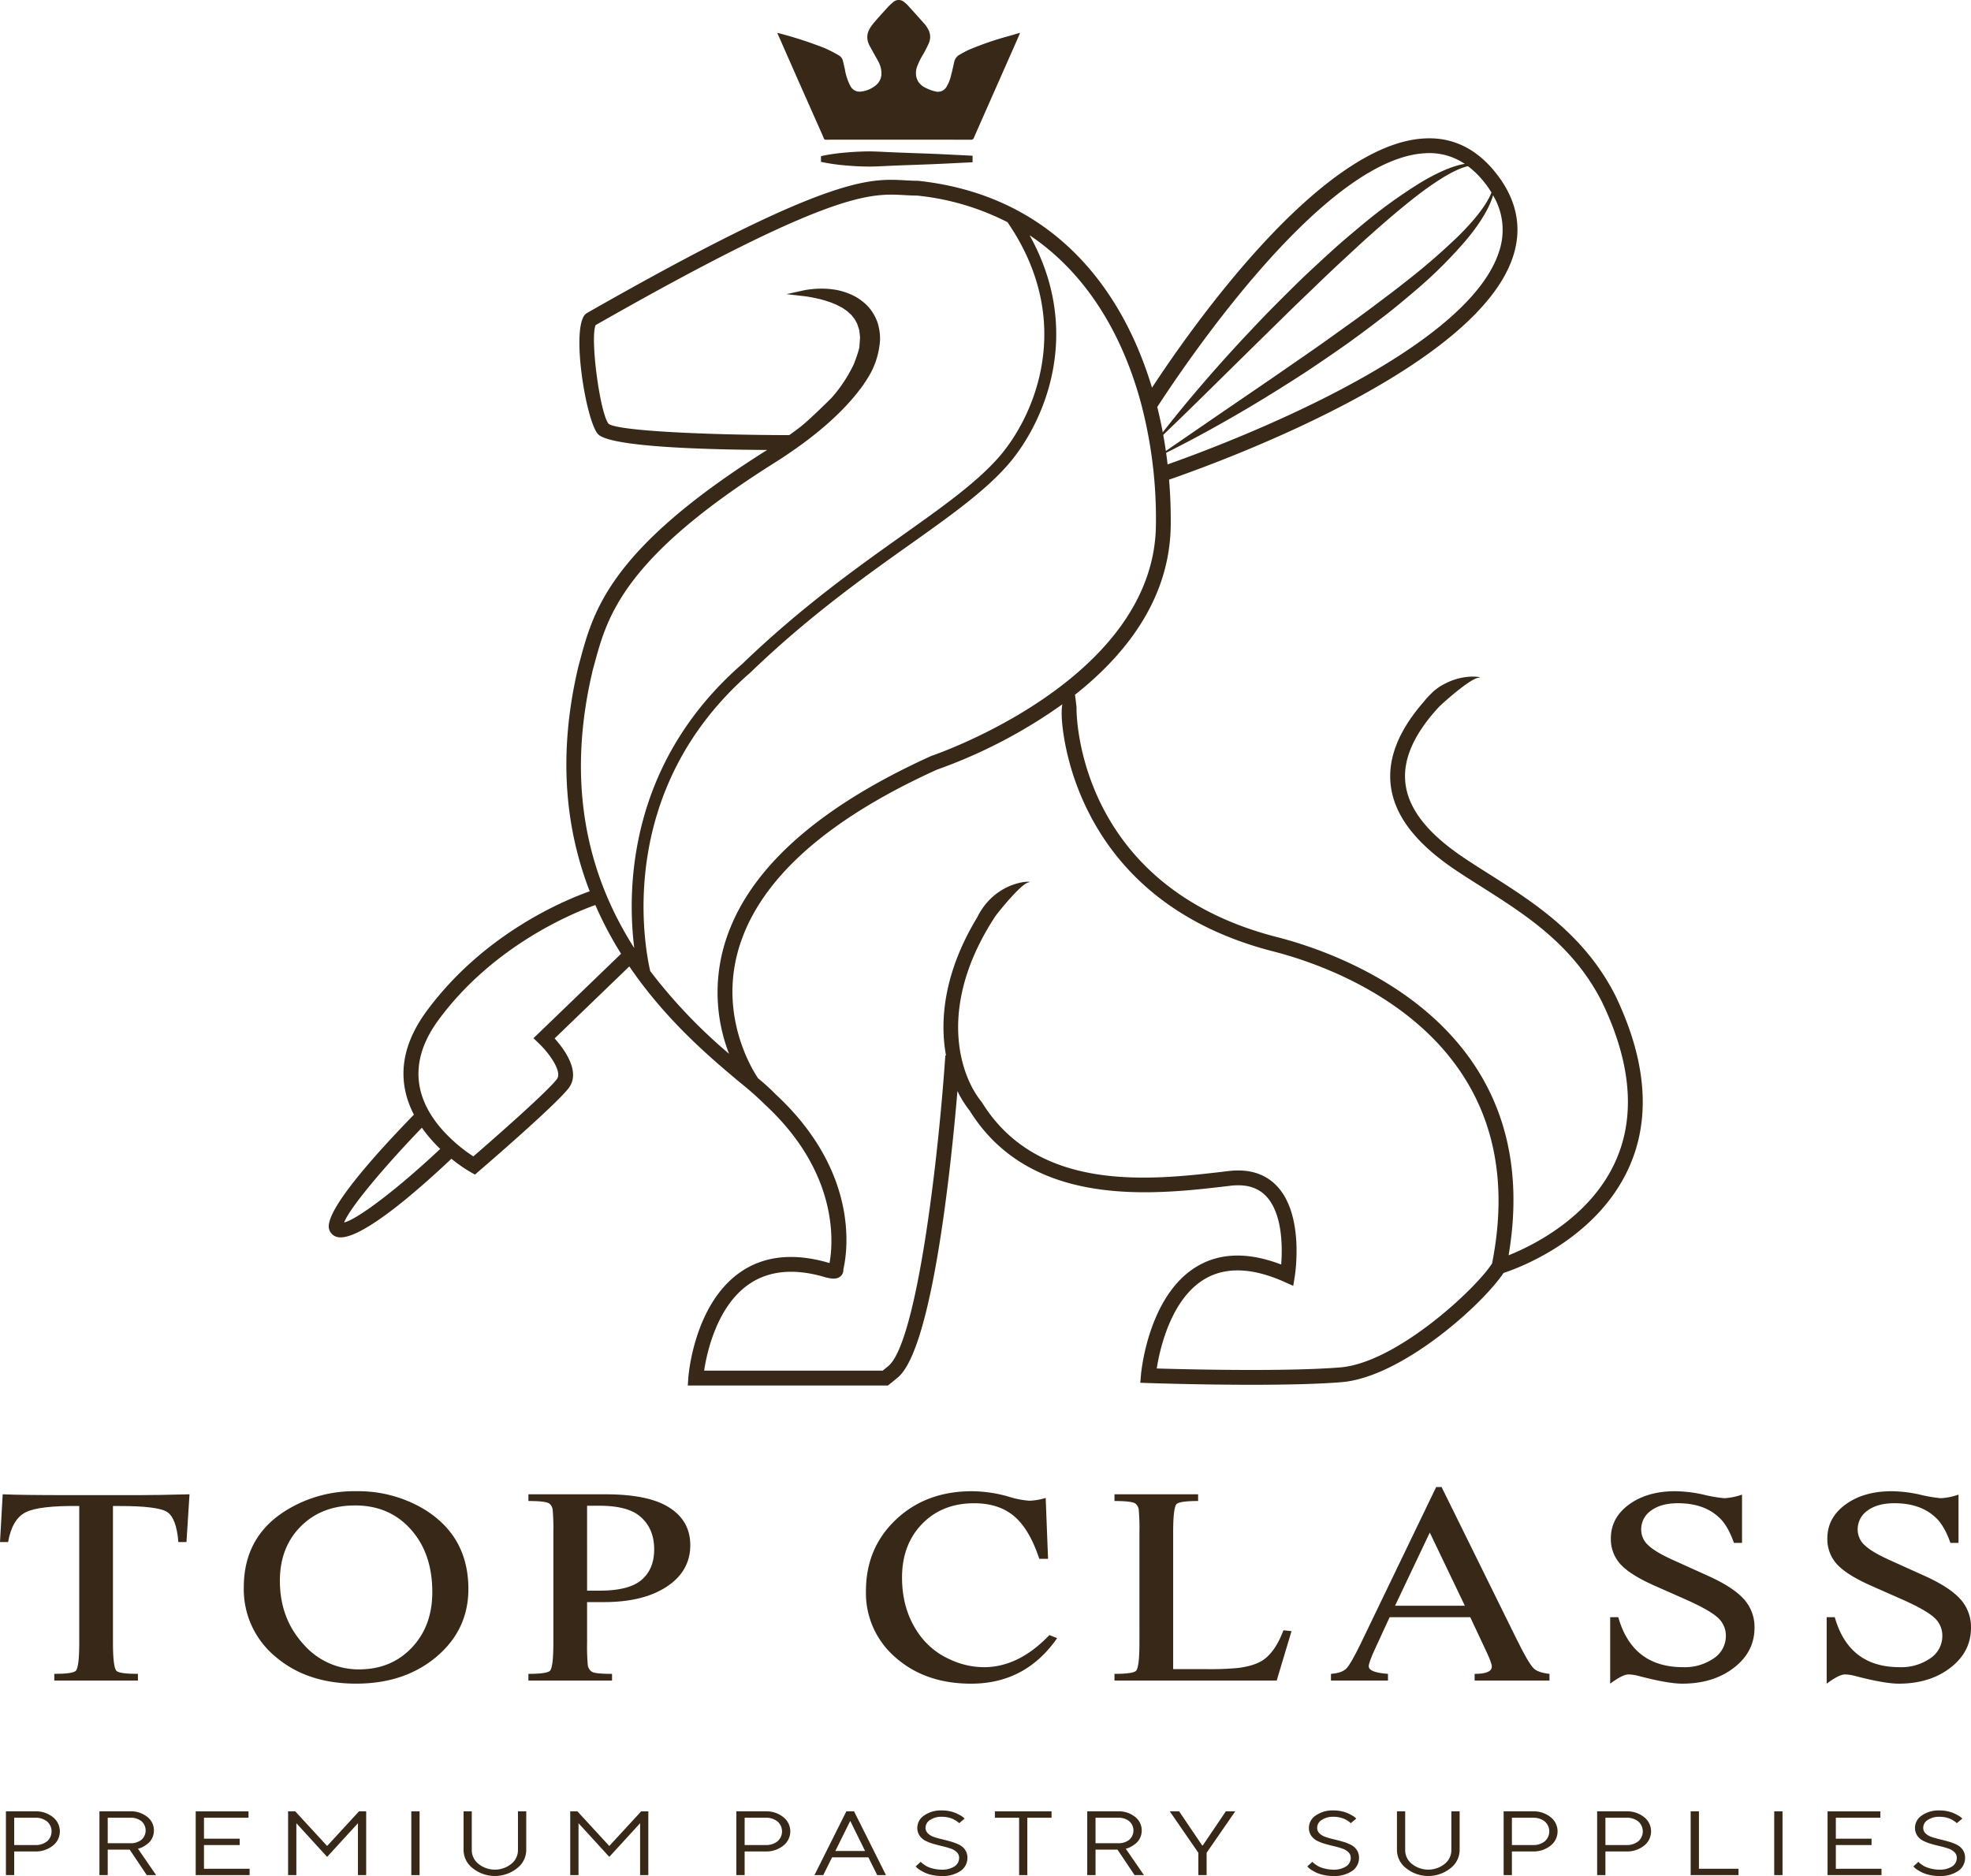 <svg id="logocompleto" xmlns="http://www.w3.org/2000/svg" xmlns:xlink="http://www.w3.org/1999/xlink" width="680.316" height="647.663" viewBox="0 0 680.316 647.663">
  <defs>
    <clipPath id="clip-path">
      <rect id="Rectángulo_4" data-name="Rectángulo 4" width="680.316" height="647.663" fill="none"/>
    </clipPath>
  </defs>
  <g id="Grupo_2" data-name="Grupo 2" clip-path="url(#clip-path)">
    <path id="Trazado_4" data-name="Trazado 4" d="M12.112,625.335a9.353,9.353,0,0,1,6.118,1.982,6.233,6.233,0,0,1-.008,9.88,9.35,9.35,0,0,1-6.11,1.988H4.9v8.168H2.046V625.335m2.856,2.21v9.43h7.21a6.282,6.282,0,0,0,4.136-1.29,4.547,4.547,0,0,0,0-6.85,6.282,6.282,0,0,0-4.136-1.29Z" fill="#372817"/>
    <path id="Trazado_5" data-name="Trazado 5" d="M44.948,625.335a8.974,8.974,0,0,1,5.848,1.888,5.84,5.84,0,0,1,2.326,4.716,5.751,5.751,0,0,1-.574,2.578,5.427,5.427,0,0,1-1.372,1.826,10.575,10.575,0,0,1-1.614,1.12,6.107,6.107,0,0,1-1.37.616l-.576.154,6.268,9.12H50.658l-5.894-8.8H37.18v8.8H34.324V625.335m2.856,2.21v8.8h7.768a5.915,5.915,0,0,0,3.876-1.188,4.284,4.284,0,0,0,0-6.418,5.916,5.916,0,0,0-3.876-1.192Z" fill="#372817"/>
    <path id="Trazado_6" data-name="Trazado 6" d="M86.16,645.159v2.2H67.55v-22.02H85.772v2.21H70.406v7.234H82.732v2.2H70.406v8.184" fill="#372817"/>
    <path id="Trazado_7" data-name="Trazado 7" d="M112.912,641.059,102.29,629.433v17.92H99.436V625.335H101.9l11.012,11.96,11.012-11.96h2.466v22.018h-2.836v-17.92" fill="#372817"/>
    <rect id="Rectángulo_2" data-name="Rectángulo 2" width="2.856" height="22.02" transform="translate(141.968 625.335)" fill="#372817"/>
    <path id="Trazado_8" data-name="Trazado 8" d="M176.45,643.5a6.031,6.031,0,0,0,2.332-4.79V625.335h2.858v13.374a7.943,7.943,0,0,1-3.21,6.3,12.234,12.234,0,0,1-15.218-.008,7.952,7.952,0,0,1-3.208-6.3V625.335h2.836v13.374a6.035,6.035,0,0,0,2.336,4.79,9.064,9.064,0,0,0,11.274,0" fill="#372817"/>
    <path id="Trazado_9" data-name="Trazado 9" d="M210.3,641.059,199.68,629.433v17.92h-2.856V625.335h2.468L210.3,637.3l11.012-11.96h2.466v22.018h-2.834v-17.92" fill="#372817"/>
    <path id="Trazado_10" data-name="Trazado 10" d="M264.232,625.335a9.344,9.344,0,0,1,6.116,1.982,6.232,6.232,0,0,1-.006,9.88,9.35,9.35,0,0,1-6.11,1.988h-7.21v8.168h-2.858V625.335m2.858,2.21v9.43h7.21a6.273,6.273,0,0,0,4.134-1.29,4.544,4.544,0,0,0,0-6.85,6.273,6.273,0,0,0-4.134-1.29Z" fill="#372817"/>
    <path id="Trazado_11" data-name="Trazado 11" d="M287.2,641.227l-3.04,6.126h-3.038l11.008-22.018h2.652L305.8,647.353h-3.022l-3.04-6.126m-6.266-12.592-5.136,10.382h10.254Z" fill="#372817"/>
    <path id="Trazado_12" data-name="Trazado 12" d="M330.254,639.447a5.343,5.343,0,0,0-2.072-1.244,27.766,27.766,0,0,0-2.806-.808q-1.539-.36-3.076-.8a16.532,16.532,0,0,1-2.81-1.068,5.4,5.4,0,0,1-2.068-1.78,4.732,4.732,0,0,1-.8-2.752,5.139,5.139,0,0,1,2.356-4.23,10.167,10.167,0,0,1,6.192-1.74,12.257,12.257,0,0,1,2.752.3,11.319,11.319,0,0,1,2.18.7,17.554,17.554,0,0,1,1.556.816,5.242,5.242,0,0,1,.982.7l.318.31-1.91,1.578c-.05-.06-.126-.14-.224-.236a6.421,6.421,0,0,0-.7-.522,9.088,9.088,0,0,0-1.178-.676,8.036,8.036,0,0,0-1.652-.538,9.4,9.4,0,0,0-2.12-.238,7.017,7.017,0,0,0-4.162,1.106,3.216,3.216,0,0,0-1.55,2.67,2.642,2.642,0,0,0,.8,1.938,5.345,5.345,0,0,0,2.078,1.242,28.833,28.833,0,0,0,2.818.808c1.024.24,2.05.5,3.068.8a17.018,17.018,0,0,1,2.806,1.068,5.4,5.4,0,0,1,2.08,1.776,4.713,4.713,0,0,1,.8,2.754,5.4,5.4,0,0,1-2.374,4.54,10.9,10.9,0,0,1-6.562,1.742,14.8,14.8,0,0,1-3.244-.346,12.369,12.369,0,0,1-2.524-.814,15.885,15.885,0,0,1-1.74-.96,5.264,5.264,0,0,1-1.056-.83l-.354-.352,1.744-1.6a3.655,3.655,0,0,0,.266.284,9.319,9.319,0,0,0,.844.66,8.384,8.384,0,0,0,1.4.816,10.714,10.714,0,0,0,2.028.642,11.4,11.4,0,0,0,2.632.3,7.67,7.67,0,0,0,4.506-1.128,3.486,3.486,0,0,0,1.576-2.956,2.634,2.634,0,0,0-.8-1.934" fill="#372817"/>
    <path id="Trazado_13" data-name="Trazado 13" d="M362.956,625.335v2.21h-8.362v19.81h-2.832v-19.81H343.4v-2.21" fill="#372817"/>
    <path id="Trazado_14" data-name="Trazado 14" d="M385.9,625.335a8.979,8.979,0,0,1,5.85,1.888,5.827,5.827,0,0,1,2.324,4.716,5.7,5.7,0,0,1-.574,2.578,5.472,5.472,0,0,1-1.368,1.826,10.674,10.674,0,0,1-1.614,1.12,6.236,6.236,0,0,1-1.372.616l-.576.154,6.266,9.12h-3.222l-5.9-8.8h-7.58v8.8h-2.86V625.335m2.86,2.21v8.8H385.9a5.906,5.906,0,0,0,3.878-1.188,4.292,4.292,0,0,0,0-6.418,5.907,5.907,0,0,0-3.878-1.192Z" fill="#372817"/>
    <path id="Trazado_15" data-name="Trazado 15" d="M415.144,637.127l7.972-11.792h3.242l-9.88,14.31v7.708H413.62v-7.708l-9.86-14.31h3.224l7.972,11.792" fill="#372817"/>
    <path id="Trazado_16" data-name="Trazado 16" d="M465.418,639.447a5.333,5.333,0,0,0-2.066-1.244,27.851,27.851,0,0,0-2.81-.808q-1.542-.36-3.076-.8a16.508,16.508,0,0,1-2.808-1.068,5.365,5.365,0,0,1-2.066-1.78,4.691,4.691,0,0,1-.8-2.752,5.136,5.136,0,0,1,2.358-4.23,10.158,10.158,0,0,1,6.192-1.74,12.222,12.222,0,0,1,2.748.3,11.3,11.3,0,0,1,2.182.7c.582.272,1.1.544,1.558.816a5.412,5.412,0,0,1,.984.7l.316.31-1.914,1.578c-.05-.06-.124-.14-.222-.236a6.328,6.328,0,0,0-.7-.522,9.362,9.362,0,0,0-1.178-.676,8.036,8.036,0,0,0-1.652-.538,9.384,9.384,0,0,0-2.12-.238,7.024,7.024,0,0,0-4.164,1.106,3.214,3.214,0,0,0-1.548,2.67,2.656,2.656,0,0,0,.8,1.938,5.374,5.374,0,0,0,2.078,1.242,28.991,28.991,0,0,0,2.818.808q1.536.36,3.066.8a16.77,16.77,0,0,1,2.808,1.068,5.351,5.351,0,0,1,2.078,1.776,4.684,4.684,0,0,1,.8,2.754,5.4,5.4,0,0,1-2.37,4.54,10.915,10.915,0,0,1-6.566,1.742,14.84,14.84,0,0,1-3.244-.346,12.346,12.346,0,0,1-2.522-.814,16.074,16.074,0,0,1-1.74-.96,5.411,5.411,0,0,1-1.058-.83l-.352-.352,1.746-1.6a3.785,3.785,0,0,0,.268.284,9.662,9.662,0,0,0,2.244,1.476,10.714,10.714,0,0,0,2.028.642,11.379,11.379,0,0,0,2.63.3,7.646,7.646,0,0,0,4.5-1.128,3.473,3.473,0,0,0,1.578-2.956,2.626,2.626,0,0,0-.8-1.934" fill="#372817"/>
    <path id="Trazado_17" data-name="Trazado 17" d="M498.622,643.5a6.033,6.033,0,0,0,2.334-4.79V625.335h2.858v13.374a7.954,7.954,0,0,1-3.21,6.3,12.237,12.237,0,0,1-15.22-.008,7.963,7.963,0,0,1-3.208-6.3V625.335h2.838v13.374a6.033,6.033,0,0,0,2.334,4.79,9.064,9.064,0,0,0,11.274,0" fill="#372817"/>
    <path id="Trazado_18" data-name="Trazado 18" d="M529.064,625.335a9.372,9.372,0,0,1,6.122,1.982,6.23,6.23,0,0,1-.012,9.88,9.35,9.35,0,0,1-6.11,1.988h-7.21v8.168H519V625.335m2.854,2.21v9.43h7.21a6.286,6.286,0,0,0,4.136-1.29,4.551,4.551,0,0,0,0-6.85,6.286,6.286,0,0,0-4.136-1.29Z" fill="#372817"/>
    <path id="Trazado_19" data-name="Trazado 19" d="M561.342,625.335a9.357,9.357,0,0,1,6.118,1.982,6.235,6.235,0,0,1-.01,9.88,9.333,9.333,0,0,1-6.108,1.988h-7.21v8.168h-2.858V625.335m2.858,2.21v9.43h7.21a6.286,6.286,0,0,0,4.136-1.29,4.551,4.551,0,0,0,0-6.85,6.286,6.286,0,0,0-4.136-1.29Z" fill="#372817"/>
    <path id="Trazado_20" data-name="Trazado 20" d="M583.554,647.355v-22.02h2.854v19.824H600.07v2.2" fill="#372817"/>
    <rect id="Rectángulo_3" data-name="Rectángulo 3" width="2.858" height="22.02" transform="translate(612.398 625.335)" fill="#372817"/>
    <path id="Trazado_21" data-name="Trazado 21" d="M649.42,645.159v2.2H630.808v-22.02H649.03v2.21H633.66v7.234h12.328v2.2H633.66v8.184" fill="#372817"/>
    <path id="Trazado_22" data-name="Trazado 22" d="M674.614,639.447a5.333,5.333,0,0,0-2.066-1.244,27.7,27.7,0,0,0-2.81-.808c-1.022-.24-2.052-.5-3.076-.8a16.507,16.507,0,0,1-2.808-1.068,5.365,5.365,0,0,1-2.066-1.78,4.7,4.7,0,0,1-.8-2.752,5.129,5.129,0,0,1,2.352-4.23,10.171,10.171,0,0,1,6.192-1.74,12.275,12.275,0,0,1,2.754.3,11.225,11.225,0,0,1,2.176.7,17.333,17.333,0,0,1,1.558.816,5.2,5.2,0,0,1,.984.7l.316.31-1.914,1.578c-.05-.06-.124-.14-.218-.236a6.316,6.316,0,0,0-.706-.522,8.956,8.956,0,0,0-1.178-.676,8,8,0,0,0-1.652-.538,9.358,9.358,0,0,0-2.12-.238,7.037,7.037,0,0,0-4.164,1.106,3.214,3.214,0,0,0-1.548,2.67,2.656,2.656,0,0,0,.8,1.938,5.39,5.39,0,0,0,2.078,1.242,29,29,0,0,0,2.818.808q1.542.36,3.07.8a17.133,17.133,0,0,1,2.81,1.068,5.417,5.417,0,0,1,2.076,1.776,4.7,4.7,0,0,1,.8,2.754,5.391,5.391,0,0,1-2.372,4.54,10.911,10.911,0,0,1-6.562,1.742,14.76,14.76,0,0,1-3.244-.346,12.1,12.1,0,0,1-2.522-.814,15.637,15.637,0,0,1-1.746-.96,5.357,5.357,0,0,1-1.054-.83l-.35-.352,1.74-1.6a3.785,3.785,0,0,0,.268.284,8.245,8.245,0,0,0,.844.66,8.346,8.346,0,0,0,1.4.816,10.812,10.812,0,0,0,2.028.642,11.393,11.393,0,0,0,2.636.3,7.671,7.671,0,0,0,4.5-1.128,3.482,3.482,0,0,0,1.572-2.956,2.626,2.626,0,0,0-.8-1.934" fill="#372817"/>
    <path id="Trazado_23" data-name="Trazado 23" d="M38.99,519.933v47.244q0,8.871,1.34,9.788t7.274.914v2.314H18.738v-2.314q6.054,0,7.334-.964t1.28-9.738V519.933Q13.5,519.741,8.844,522.1t-6.05,10.268H0l.93-16.486q6.285.291,22.812.29H48.068q6.168,0,17.344-.29l-1.048,16.486H61.57q-.7-8.481-4.014-10.46t-16.12-1.976" fill="#372817"/>
    <path id="Trazado_24" data-name="Trazado 24" d="M122.792,514.823a44.28,44.28,0,0,1,23.512,6.172q15.363,9.354,15.364,27.574,0,14.079-11,23.382t-27.76,9.3q-16.995,0-27.876-9.354a30.11,30.11,0,0,1-10.882-23.91q0-17.934,15.364-27a44.612,44.612,0,0,1,23.278-6.172m-.232,4.918q-11.523,0-18.742,7.23t-7.214,18.8q0,12.825,7.974,21.692a25.091,25.091,0,0,0,19.378,8.872q11.055,0,18.158-7.472t7.1-19.234q0-13.308-7.392-21.6t-19.262-8.292" fill="#372817"/>
    <path id="Trazado_25" data-name="Trazado 25" d="M202.64,553.1v14.076a71.41,71.41,0,0,0,.232,7.57,3.3,3.3,0,0,0,1.338,2.36q1.1.774,7.042.772v2.314H182.386v-2.314q6.054,0,7.332-.964T191,567.177V528.9a71.388,71.388,0,0,0-.232-7.568,3.237,3.237,0,0,0-1.166-2.268q-1.278-.864-7.216-.866v-2.314h26.538q14.427,0,21.532,4.244,7.8,4.623,7.8,13.3,0,8.97-8.09,14.322T208.46,553.1m-5.82-3.954h4.424q10.119,0,14.434-3.76t4.3-10.51q0-7.326-5-11.472-4.311-3.57-13.97-3.568H202.64Z" fill="#372817"/>
    <path id="Trazado_26" data-name="Trazado 26" d="M361.75,538.155h-3.028q-3.375-10.218-8.672-14.7t-13.792-4.482q-11.058,0-17.982,7.134t-6.926,18.512q0,12.15,6.75,20.73a25.814,25.814,0,0,0,9.546,7.424,27.892,27.892,0,0,0,11.986,2.8q11.991,0,22.58-11.088l2.678,1.06q-10.944,15.717-29.68,15.718-15.828,0-26.07-9.016a29.26,29.26,0,0,1-10.244-23q0-14.847,10.358-24.634t26.19-9.786a46.365,46.365,0,0,1,12.568,1.832,31.355,31.355,0,0,0,7.332,1.446,22.25,22.25,0,0,0,5.588-.964" fill="#372817"/>
    <path id="Trazado_27" data-name="Trazado 27" d="M442.992,562.837l2.794.29-5.122,17.066H384.678v-2.314q6.054,0,7.332-.964t1.282-9.74V528.9a72.027,72.027,0,0,0-.232-7.568,3.236,3.236,0,0,0-1.168-2.264c-.856-.578-3.256-.868-7.214-.868v-2.314h28.864V518.2q-6.051,0-7.328.962t-1.282,9.738v47.342h11.4a103,103,0,0,0,10.824-.384q6.519-.774,9.662-3.376,3.726-3.081,6.17-9.642" fill="#372817"/>
    <path id="Trazado_28" data-name="Trazado 28" d="M507.474,558.307h-27.82l-4.89,10.6q-2.331,5.013-2.33,6.364,0,2.127,6.638,2.606v2.312H459.4v-2.312q3.84-.294,5.356-1.882t4.89-8.532l26.068-54.092h1.864L523.3,565.539q4.191,8.577,6.052,10.41,1.395,1.446,5.47,1.932v2.312H508.988v-2.312q5.931,0,5.932-2.51,0-1.158-1.746-4.918m-7.564-16.1-12.1-25.26-11.988,25.26Z" fill="#372817"/>
    <path id="Trazado_29" data-name="Trazado 29" d="M601.282,532.659h-2.794q-2.091-5.976-5.118-8.774-5.244-4.92-14.2-4.918-5.823,0-9.25,2.51a7.843,7.843,0,0,0-3.438,6.652,7.189,7.189,0,0,0,2.388,5.3q2.382,2.313,8.322,5.014l12.57,5.688q8.493,3.858,12.166,7.954a14.315,14.315,0,0,1,3.662,9.882q0,8.3-7.1,13.79t-17.806,5.5q-5.007,0-15.25-2.7a13.637,13.637,0,0,0-3.372-.482q-1.98,0-6.286,3.182V558.307h2.794q4.89,17.262,22.346,17.258a17.566,17.566,0,0,0,10.592-3.038,9.219,9.219,0,0,0,4.194-7.758,8.289,8.289,0,0,0-2.854-6.364q-2.856-2.6-11.116-6.268l-10.478-4.628q-8.493-3.762-11.872-7.426a12.742,12.742,0,0,1-3.372-8.966q0-7.134,6.284-11.716t15.942-4.578a46.143,46.143,0,0,1,9.662,1.158,50.874,50.874,0,0,0,7.22,1.252,21.148,21.148,0,0,0,6.166-1.252" fill="#372817"/>
    <path id="Trazado_30" data-name="Trazado 30" d="M676.008,532.659h-2.794q-2.091-5.976-5.122-8.774-5.238-4.92-14.2-4.918-5.82,0-9.256,2.51a7.838,7.838,0,0,0-3.432,6.652,7.2,7.2,0,0,0,2.384,5.3q2.388,2.313,8.322,5.014l12.574,5.688q8.493,3.858,12.16,7.954a14.294,14.294,0,0,1,3.67,9.882q0,8.3-7.1,13.79t-17.806,5.5q-5.007,0-15.25-2.7a13.667,13.667,0,0,0-3.376-.482q-1.974,0-6.282,3.182V558.307h2.79q4.887,17.262,22.35,17.258a17.575,17.575,0,0,0,10.592-3.038,9.212,9.212,0,0,0,4.188-7.758,8.274,8.274,0,0,0-2.852-6.364q-2.85-2.6-11.112-6.268l-10.478-4.628q-8.5-3.762-11.872-7.426a12.742,12.742,0,0,1-3.372-8.966q0-7.134,6.278-11.716t15.948-4.578a46.143,46.143,0,0,1,9.662,1.158,50.955,50.955,0,0,0,7.216,1.252,21.145,21.145,0,0,0,6.17-1.252" fill="#372817"/>
    <path id="Trazado_31" data-name="Trazado 31" d="M349.284,17.791q-6.579,14.893-13.153,29.788a.924.924,0,0,1-.989.66q-18.733-.03-37.468-.015c-4.164,0-8.327-.007-12.49.01a.774.774,0,0,1-.879-.556c-.2-.569-.456-1.119-.7-1.671q-3.417-7.7-6.837-15.405-3.617-8.179-7.211-16.368c-.409-.93-.825-1.856-1.28-2.878.233.044.317.054.4.077a136.3,136.3,0,0,1,16.027,5.2,48.435,48.435,0,0,1,4.78,2.456,3.022,3.022,0,0,1,1.485,2.047c.218.946.456,1.887.66,2.836a18.724,18.724,0,0,0,1.848,5.625,3.545,3.545,0,0,0,3.5,2.039,9.7,9.7,0,0,0,5.07-1.99,5.266,5.266,0,0,0,2.2-4.482,8.673,8.673,0,0,0-1.1-3.964c-.989-1.846-2.069-3.644-3.023-5.507a5.706,5.706,0,0,1-.016-5.658,15.423,15.423,0,0,1,1.743-2.417c1.364-1.6,2.77-3.158,4.191-4.7A19.9,19.9,0,0,1,308.17.839,2.862,2.862,0,0,1,312.182.8,7.8,7.8,0,0,1,313.3,1.8q2.969,3.271,5.9,6.574a8.873,8.873,0,0,1,1.025,1.5,5.344,5.344,0,0,1,.437,4.869c-.525,1.274-1.192,2.492-1.835,3.715a23.6,23.6,0,0,0-2.42,4.927c-.733,2.821.1,5.244,2.558,6.668a14.841,14.841,0,0,0,3.773,1.476,3.4,3.4,0,0,0,4.105-1.824,12.321,12.321,0,0,0,1.176-2.727c.512-1.82.909-3.675,1.324-5.521a3.78,3.78,0,0,1,1.894-2.586c1.093-.613,2.187-1.239,3.332-1.742a107.663,107.663,0,0,1,13.73-4.709c1.211-.347,2.421-.7,3.762-1.083-.114.326-.169.524-.25.709q-1.258,2.877-2.525,5.749" fill="#372817"/>
    <path id="Trazado_32" data-name="Trazado 32" d="M292.158,52.642c2.766-.244,5.5-.369,8.156-.375,1.808.028,3.688.117,5.6.209,1.211.06,2.433.12,3.658.162l5.335.2c4.408.157,8.586.307,11.958.485l8.827.441v2.253l-8.824.439c-3.392.18-7.6.332-12.03.49l-5.269.193c-1.222.042-2.444.1-3.655.162-1.909.092-3.789.182-5.614.21-2.635-.006-5.373-.132-8.134-.375a67,67,0,0,1-7.987-1.093l-.806-.174V53.908l.806-.174a66.893,66.893,0,0,1,7.982-1.092" fill="#372817"/>
    <path id="Trazado_33" data-name="Trazado 33" d="M113.562,424.208a3.815,3.815,0,0,0,2.559,2.768,4.531,4.531,0,0,0,1.446.214c8.443,0,28.242-17.678,38.239-27.148a52.581,52.581,0,0,0,6.571,4.584l1.559.873,1.355-1.164c1.094-.941,26.852-23.089,31.065-28.783,4.157-5.615-1.653-13.412-4.921-17.055l25.782-24.86c12.821,18.839,28.408,31.883,38.234,40.1a110.32,110.32,0,0,1,8.721,7.729c25.851,24.011,23.283,48.5,22.145,54.575-.3-.076-.653-.176-1.07-.3-11.856-3.275-21.89-2.059-29.893,3.585-15.746,11.1-17.685,35.227-17.76,36.247l-.2,2.744H306.5l3.518-2.877c11.722-10.2,18.156-71.69,20.456-98.792a35.994,35.994,0,0,0,4.211,6.779c21.207,34.089,63.941,29.026,89.491,26l.495-.058c5.374-.631,9.4.526,12.3,3.549,5.8,6.045,5.694,17.9,5.249,23.644-11.238-4.316-20.956-4.124-28.929.567-16.916,9.954-19.381,36.449-19.478,37.572l-.23,2.68,2.689.094c.275.01,17.479.6,35.814.6,11.043,0,22.495-.214,30.909-.893,20.693-1.673,48.469-26.528,55.983-37.718,4.14-1.335,32.159-11.2,43.446-36.776,7.461-16.9,5.822-36.755-4.87-58.994-10.689-21.084-28.194-32.184-43.639-41.978-2.857-1.811-5.665-3.59-8.373-5.4-13.071-8.715-19.782-17.442-20.517-26.681-.644-8.1,3.409-16.824,12.04-26l.044.007c.714-.759,10.546-9.612,13.32-9.659,2.054-.034-4.711-1.724-11.915,2.178l-.009-.01a18.624,18.624,0,0,0-4.015,2.8c-.118.121-.225.241-.342.361a23.809,23.809,0,0,0-2.58,2.807c-8.422,9.591-12.353,18.959-11.64,27.925.868,10.9,8.318,20.89,22.778,30.53,2.74,1.827,5.58,3.629,8.471,5.46,15.615,9.9,31.763,20.141,41.794,39.924,9.99,20.782,11.605,39.192,4.776,54.667-8.662,19.626-28.736,29.423-37.031,32.748,13.391-79.239-57.35-104.028-79.69-109.792-70.093-17.774-69.541-78.706-69.438-79.3,0,.01-.278-2.749-.555-4.42,17.282-13.644,32.7-32.883,33.054-58.289.073-5.234-.118-10.588-.563-15.984,18.421-6.362,106.606-38.633,118.818-77.331,3.021-9.574,1.249-18.841-5.264-27.546-6.751-9.021-15.226-13.411-25.193-12.923-36.177,1.611-81.133,66.032-94.259,86.061-10.64-35.457-35.313-66.542-80.69-71.423l-.274-.014c-1.461,0-2.837-.077-4.234-.155-12.6-.719-26.873-1.506-109.849,45.823l-.445.322c-5.143,4.629.058,36.563,4.2,41.4,3.747,4.371,35.231,5.412,58.458,5.54-.094.059-.182.118-.276.177-53.9,33.937-59.658,55.25-64.285,72.378l-.556,2.047c-7.452,31.181-4.2,56.866,3.871,77.764-8.449,2.98-36.477,14.456-56.294,41.373-10.479,14.232-9.2,26.453-4.382,35.744-12.219,12.538-30.856,32.958-29.307,39.391M402.5,156.32c.811-.4,1.751-.859,2.831-1.42,3.754-1.912,9.09-4.7,15.379-8.245,6.3-3.523,13.564-7.8,21.21-12.6,3.809-2.422,7.769-4.894,11.694-7.558,3.935-2.648,7.907-5.379,11.847-8.162,3.908-2.826,7.777-5.712,11.545-8.611,3.785-2.879,7.372-5.894,10.832-8.826a156.975,156.975,0,0,0,17.719-17.421c4.744-5.547,8.024-10.842,9.424-14.921.14-.4.25-.769.358-1.139a23.245,23.245,0,0,1,2.128,19.295c-11.106,35.2-94.459,66.554-114.461,73.622-.153-1.338-.318-2.676-.506-4.015m-1-6.18c2.949-2.827,7.883-7.589,14.008-13.624l17.259-17,9.741-9.56c3.308-3.262,6.695-6.546,10.113-9.794,3.382-3.287,6.788-6.544,10.186-9.7,3.416-3.134,6.719-6.281,10.021-9.2,6.572-5.879,12.848-11.191,18.483-15.378,5.644-4.152,10.689-7.178,14.574-8.321.276-.082.529-.133.791-.2a31.413,31.413,0,0,1,6.3,6.41c.672.9,1.279,1.8,1.831,2.7-.223.533-.47,1.089-.77,1.689-1.861,3.69-5.593,8.33-10.644,13.329a227.51,227.51,0,0,1-18.424,15.937c-3.492,2.789-7.217,5.529-10.958,8.371-3.759,2.822-7.63,5.624-11.531,8.387-3.87,2.806-7.778,5.565-11.654,8.243L439.453,130.3l-20.286,13.869-14.357,9.861q-1.365.951-2.4,1.683-.4-2.79-.906-5.575m-2.06-9.628c10.5-16.186,57.808-86.071,92.672-87.622a21.81,21.81,0,0,1,13.476,3.689c-4.237.652-9.826,3.132-15.913,6.862a175.041,175.041,0,0,0-19.78,14.4c-3.43,2.86-6.973,5.817-10.424,8.98C456,89.965,452.52,93.2,449.08,96.476c-3.4,3.316-6.769,6.664-10.054,9.987s-6.423,6.684-9.476,9.918c-6.07,6.5-11.575,12.718-16.179,18.143-5.359,6.269-9.492,11.466-12.029,14.739q-.819-4.4-1.9-8.751M254.508,329.172c6.345-24.257,29.52-45.606,68.881-63.456a176.049,176.049,0,0,0,43.3-22.57c-.825,3.846.441,15.139,4.438,26.468,7.34,20.8,25.2,47.9,68.63,58.913C461.343,334.1,530.485,358.321,515,436.2c-5.785,8.993-33.122,34.319-52.419,35.878-18.828,1.524-53.276.668-63.32.372,1.058-6.686,4.873-24.017,16.632-30.927,7.211-4.234,16.446-3.889,27.449,1.038l3.038,1.362.53-3.287c.14-.865,3.306-21.291-6.246-31.255-4.033-4.206-9.617-5.927-16.6-5.092l-.495.058c-25.948,3.075-65.163,7.718-84.626-23.746l-.19-.268c-7.8-9.592-15.166-33.561,4.773-63.97.644-.951,8.782-11.228,11.5-11.737,2.22-.416-6.407-1.031-13.28,5.816-.3.3-.929.957-1.462,1.6l-.024.036a23.791,23.791,0,0,0-2.8,4.3h.036c-11.53,18.878-13.26,35.493-10.971,48.02l-.231-.016c-2.643,38.52-10.038,98.842-19.578,107.146l-2.045,1.672H243.034c.965-6.343,4.392-22.044,15.282-29.711,6.691-4.711,15.271-5.668,25.5-2.846,2.584.795,5.3,1.432,6.718-.473a2.892,2.892,0,0,0,.555-1.955c1.157-4.8,6.289-32.887-23.3-60.363a73.733,73.733,0,0,0-6.11-5.565c-1.485-2.164-13.165-20.186-7.168-43.12m4.531-97.018c20.1-19.362,39.424-33.086,54.954-44.114,13.641-9.688,25.423-18.056,33.507-27.132,12.47-14,26.9-45.552,7.857-79.706,20.2,13.534,32.4,35.177,38.58,58.4h0a156.237,156.237,0,0,1,5.037,41.889c-.739,53.416-76.556,79.157-77.322,79.411l-.251.1c-40.959,18.552-65.138,41.083-71.863,66.967a58.566,58.566,0,0,0,2.1,35.836,181.55,181.55,0,0,1-27.209-28.546c-2.159-9.406-11.822-62.7,34.614-103.107m-54.413-.948.54-1.985c4.394-16.267,9.863-36.512,62.073-69.384,13.5-8.5,23.554-17.3,29.809-25.721l.047,0,.462-.678c.194-.269.421-.543.607-.811h-.055a39.147,39.147,0,0,0,2.343-3.734,27.84,27.84,0,0,0,3.3-11.533,18.31,18.31,0,0,0-.925-6.161,16.564,16.564,0,0,0-3.177-5.345,18.793,18.793,0,0,0-4.9-3.7,23.765,23.765,0,0,0-5.682-1.981,29.746,29.746,0,0,0-9.081-.308,20.282,20.282,0,0,0-2.455.361c-.074.014-.147.018-.221.033l0,.013-5.874,1.289,6.143.691.078.011,0,.011.038,0c1.335.156,2.648.422,3.916.684.24.063.537.127.833.189.361.078.719.152,1.07.264l.629.178c.434.117.865.235,1.285.389.251.09.493.166.736.242a8.6,8.6,0,0,1,1.089.391c.248.11.483.208.719.3a10.556,10.556,0,0,1,1.05.471l1.746.907,1.476,1.012c.173.142.393.344.611.546.235.217.469.433.715.633a3.2,3.2,0,0,1,.6.665c.156.2.313.411.487.6a4.217,4.217,0,0,1,.671,1.058l.12.232a5.646,5.646,0,0,1,.625,1.382c.08.289.162.529.246.767a6.673,6.673,0,0,1,.267.908l.2,1.748a4.341,4.341,0,0,1,.028,1.216l-.208,2.886-.2.8c-.136.505-.286,1.038-.464,1.568-.357,1.092-.755,2.176-1.176,3.253-.03.075-.06.14-.09.214a49.687,49.687,0,0,1-7.62,11.541c-.412.413-7.027,7.039-10.733,10.018-1.25.956-2.539,1.918-3.909,2.892-28.105-.06-58.911-1.409-62.336-3.888-3.005-3.527-6.474-29.689-4.492-34.1C286.82,65.945,300.276,66.7,312.142,67.357c1.447.08,2.872.16,4.379.164a87.735,87.735,0,0,1,31.231,9.188c23.763,34.63,9.191,67.448-3.305,81.479-7.777,8.731-19.384,16.973-32.823,26.517-15.64,11.106-35.1,24.93-55.346,44.436-39.755,34.589-39.821,78.38-37.354,98.165-14.687-23-24.3-54.223-14.3-96.1M151.368,352.1c18.962-25.755,46.581-36.966,54.124-39.655a127.926,127.926,0,0,0,8.881,16.83l-30.239,29.154,1.924,1.842c3.6,3.445,8.054,9.715,6.187,12.236-3.025,4.092-20.69,19.657-28.871,26.727a55.283,55.283,0,0,1-6-4.547c-10.383-9.047-19.853-23.78-6.006-42.587m-32.582,69.943c1.858-5.065,14.427-19.865,26.829-32.712a50.174,50.174,0,0,0,6.329,7.314c-14.268,13.446-28.384,24.232-33.158,25.4" fill="#372817"/>
  </g>
</svg>
